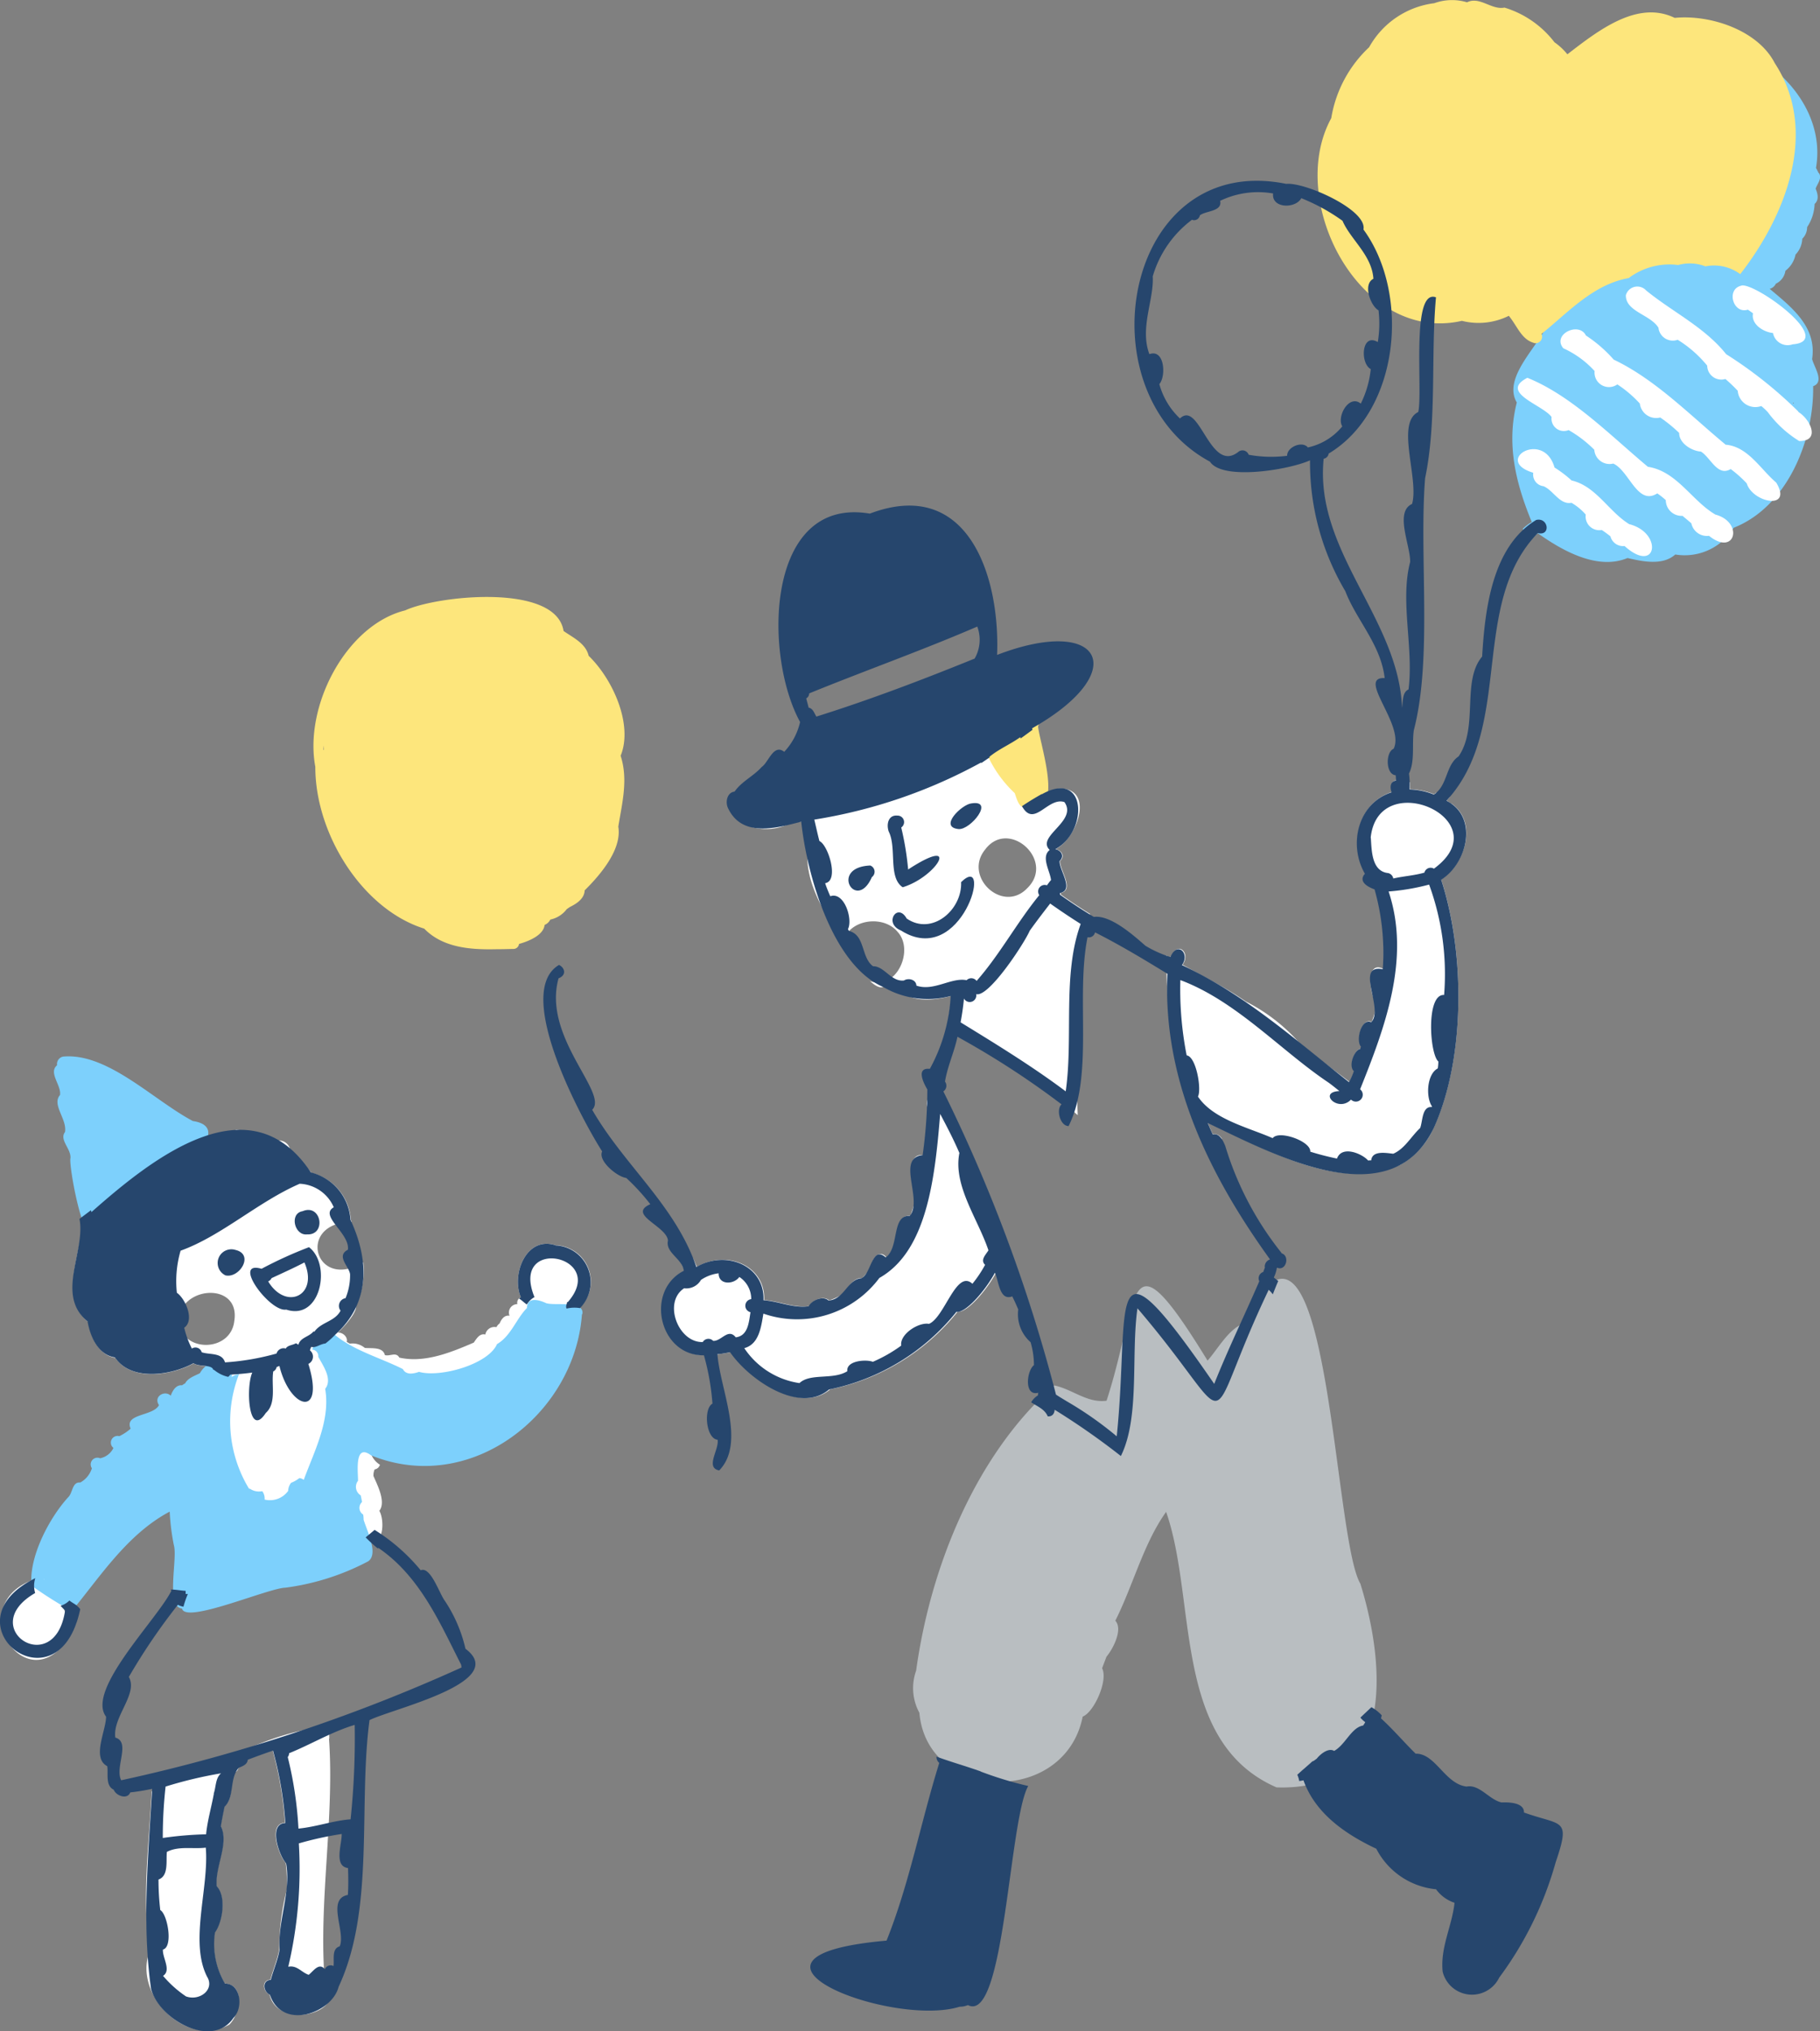 <svg id="_img_illust" data-name="/img_illust" xmlns="http://www.w3.org/2000/svg" width="123.688" height="137.999" viewBox="0 0 123.688 137.999">
  <rect x="0" y="0" width="123.688" height="137.999" fill="#808080" stroke="none"/>
  <g id="グループ_387" data-name="グループ 387" transform="translate(0.099 2.681)">
    <path id="パス_1051" data-name="パス 1051" d="M22.392,118.418c0-.269-.01-.529-.02-.8-4.2.219-8.1,2.943-12.052,4.38-.17,3.632-.678,7.134-.14,10.745a.731.731,0,0,0-.08.359c-.858,2.893,2.654,6.345,5.5,4.739.728-.708,1.107-2.694-.319-2.794a5.29,5.29,0,0,1-.678-3.472c.529-.718.778-2.464.12-3.143-.14-1.287.858-2.9.279-4.071.07-.449.16-.888.249-1.327.649-.509.339-1.626.748-2.335a.414.414,0,0,0,.229-.329c.259-.1.579-.229.6-.539.579-.22,1.117-.419,1.716-.619a24.988,24.988,0,0,1,.838,4.919c-1.177.04-.439,2.2.05,2.734a12.024,12.024,0,0,1,.08,1.8,15.751,15.751,0,0,0-.519,4.041c-.11.708-.419,1.387-.6,2.085-.609.03-.529.788-.06,1.008.419,1.816,3.153,1.636,3.931.6-.848-5.657.529-12.062.11-17.989Z" transform="translate(-0.114 -2.972)" fill="#fff"/>
    <path id="パス_1052" data-name="パス 1052" d="M37.744,84.8c-1.985-.649-3.013,1.975-2.355,3.532a.414.414,0,0,0-.239.469.572.572,0,0,0-.529.788c-.349-.06-.559.239-.678.529a.585.585,0,0,0-.21.249.63.63,0,0,0-.758.5c-.389-.1-.6.289-.788.549-1.517.649-3.322,1.407-5.058,1.018-.219-.409-.639-.07-.978-.17-.15-.579-.908-.439-1.367-.489a1.293,1.293,0,0,0-1.018-.289l-.21-.12c.09-.339-.279-.658-.609-.629.718-.668,1.317-1.487,1.237-1.826a5.743,5.743,0,0,0,.5-2.953c-3.282,2.005-4.6-2.7-.788-2.744-.02-.04-.04-.09-.06-.13a3.521,3.521,0,0,0-2.674-3.2c-.469-.549-.968-1.078-1.457-1.606a.766.766,0,0,0-.818-.589,10.931,10.931,0,0,0-2.853-.738c-3.412,2.474-7.084,4.629-10.526,7.084-.279,1.886-1.317,4.53.479,5.976.18,1.028.7,2.255,1.846,2.444,1.107,1.626,3.841,1.187,5.318.369.379.259,1.167.08,1.337.409-4.54,3.692-10.137,8.012-11.514,14.038-.01.02-.03.04-.04.06-6.256,1.427-.649,9.678,2.225,3.173-2.973-1.417,2.883-7.3,4.7-7.7,3.492-3.642,5.058,2.494,4.53,5.278,3.741-.329,7.074-2.315,10.636-3.422,1.058.738,1.117-1.2.748-1.816.469-.609-.14-1.756-.4-2.365a1,1,0,0,1,.08-.449.442.442,0,0,0,.359-.319,1.458,1.458,0,0,1,1.357-2.574,9.732,9.732,0,0,0,6.006-.369c3.452-.828,4.689-4.59,5.936-7.493a2.464,2.464,0,0,0-1.357-4.47ZM15.914,89.95c-.239,2.155-3.622,2.165-3.771,0C12.182,87.556,16.353,87.246,15.914,89.95Zm19.056.778h-.02c.239-.429.688-.858.639-1.387a1.41,1.41,0,0,0,.239.13A4.925,4.925,0,0,1,34.97,90.729Z" transform="translate(-0.091 -2.879)" fill="#fff"/>
    <path id="パス_1053" data-name="パス 1053" d="M98.816,54.756c-.11-.08-.219-.15-.329-.22a2.741,2.741,0,0,0,.22-.259A3.459,3.459,0,0,1,97.758,54l-.11.11a4.779,4.779,0,0,0-1.656-.349,3.678,3.678,0,0,0,0-.469,9.436,9.436,0,0,0-.908-.259v.11c-.419.07-.4.479-.3.8-2.295.738-2.953,3.552-1.816,5.527-.439.519.13.878.659,1.068a15.73,15.73,0,0,1,.549,5.428c-1.227-.619-.928,1.826-.459,2.355a4.193,4.193,0,0,1-.329,1.247c-.7-.289-1.048,1.257-.7,1.656-.01.05-.03.1-.04.15-.449.13-.808,1.177-.439,1.517a4.493,4.493,0,0,1-.329.748C90.7,72.735,89.5,71.9,88.4,70.909a12.134,12.134,0,0,0-3.562-2.724c-1.367-.948-2.853-1.686-4.3-2.5.589-.788-.329-1.666-.778-.549a.47.47,0,0,0-.16.04,2.024,2.024,0,0,0-.18-.13c0,.2,0,.4.01.6h0c0,.16.01.319.02.489v-.12a16.939,16.939,0,0,0,.289,3.183c-.01-.06-.03-.12-.04-.19.08.339.15.678.239,1.018v.03h0a.133.133,0,0,0,.01.05.075.075,0,0,0-.01-.05q.21.823.449,1.646c-.01-.05-.03-.09-.04-.14.08.259.16.529.249.788h0c.07.229.15.449.229.678V73a.5.5,0,0,1,.04.13h0v.02h0c.01.04.03.08.04.12h0c.09.229.17.469.259.7a.075.075,0,0,0-.01-.04q.688,1.781,1.407,3.532a1.921,1.921,0,0,1,.668.08.61.61,0,0,0-.639-.349c-.12-.259-.229-.509-.339-.768,3.881,1.736,8.92,4.759,13.11,2.843a5.385,5.385,0,0,0,2.245-2.494c2.145-4.7,2.145-11.863.509-16.881,1.626-1.048,2.524-3.871.7-5.158Z" transform="translate(-0.272 -2.824)" fill="#fff"/>
    <path id="パス_1054" data-name="パス 1054" d="M123.832,11.8c-.07-.12-.12-.249-.19-.359.908-5.218-5.228-9.9-10.107-8.471-2.434-.579-4.52,1.167-6.425,2.385,1.656,4.669,1.706,10.855-2.644,14.118a2.307,2.307,0,0,1-1.048,1.088,5.351,5.351,0,0,0,1.876,1.706c-.668,1.417-2.943,3.482-1.985,5.108-.728,2.873-.05,5.527,1.018,8.121a2.71,2.71,0,0,0-.609.459c.12.319.239.678.339,1.008a4.6,4.6,0,0,1,.678-.708c1.636,1.167,4.041,2.544,6.1,1.686,1.018.239,2.395.529,3.243-.239a3.905,3.905,0,0,0,3.971-1.816c3.622-1.427,5.458-5.916,5.4-9.618.8-.289.06-1.307-.07-1.846.329-2.175-1.367-3.5-2.883-4.769a.637.637,0,0,0,.419-.349,1.145,1.145,0,0,0,.649-.878,1.846,1.846,0,0,0,.688-1.1,1.647,1.647,0,0,0,.459-1.078,1.086,1.086,0,0,0,.329-.788,3.014,3.014,0,0,0,.509-1.576c.319-.279.21-.7.07-1.038.11-.329.439-.668.239-1.038Zm-1.726,15.594v-.01c.01.02.03.03.04.05a.17.17,0,0,0-.07.01c0-.02.01-.03.02-.05Zm-1.018-6.066a1.473,1.473,0,0,0-.21.01l-.419-.569c.22.18.429.369.639.559Z" transform="translate(-0.326 -2.71)" fill="#7dd0fc"/>
    <path id="パス_1055" data-name="パス 1055" d="M68.008,86.034a.393.393,0,0,0-.02-.06h0c-1.257-3.582-2.444-7.194-4-10.656-.279-.19-.549-.379-.818-.579-.05.229-.18.489-.01.7-.05,1.078-.19,2.155-.319,3.233-1.277-.16-.778,2.155-.519,2.883a7.629,7.629,0,0,1-.359,1.237c-1.257-.08-.688,2.175-1.636,2.814-.429-.539-1,.05-.978.579a4.138,4.138,0,0,1-.658.838c-.5-.04-.968.519-1.117.958a4.405,4.405,0,0,1-1.127.559c-.379-.349-1.147-.02-1.347.389-1.038.15-2.035-.339-3.073-.409.09-2.4-2.614-3.422-4.56-2.255-.11-.219-.19-.429-.3-.629-.289.07-.559.2-.838.269.11.2.21.4.3.609-2.684,1.387-1.656,5.8,1.367,5.747.03.08.05.16.07.229a1.743,1.743,0,0,1,.868-.269v-.03a8.531,8.531,0,0,0,.858-.14c1.287,1.866,4.719,4.24,6.725,2.534a14.88,14.88,0,0,0,8.66-5.278c.619.11,1.975-1.457,2.614-2.654.11.379.21.639.329,1.008l.339-.429c-.15-.4-.289-.8-.429-1.207Z" transform="translate(-0.194 -2.874)" fill="#fff"/>
    <path id="パス_1056" data-name="パス 1056" d="M72.172,60.818c1-.219-.03-1.507-.02-2.175.369-.359.08-.738-.289-.808,1.546-.868,2.644-4.23.16-4.121-1.556,2.424-3.692-1.058-4.739-2.315a19.262,19.262,0,0,1-7.373,2.125c-3.253-.339-5.946,1.507-8.8,2.784a3.606,3.606,0,0,0,2.824-.3,5.173,5.173,0,0,0,.678-.05c.14.559.259,1.117.4,1.676-.3,2.534,1.177,4.43,2.365,6.665.249-1.686,2.734-2.075,3.741-.838,1.147,1.257-.11,4.011-1.886,3.332.359.329.688.509.918.389a2.854,2.854,0,0,0,1.387.449c.768.6,2.185.469,3.233.17-.05.529-.13,1.048-.21,1.576,2.893,2.215,6.026,4.16,8.79,6.525a68.133,68.133,0,0,1,.838-13.669c-.678-.419-1.337-.858-1.985-1.317a.409.409,0,0,0-.01-.11Zm-2.245-.339c-1.666,1.756-4.37-.768-2.873-2.614C68.65,55.71,71.853,58.6,69.927,60.479Z" transform="translate(-0.208 -2.821)" fill="#fff"/>
    <path id="パス_1057" data-name="パス 1057" d="M42.222,51.455c.848-2.085-.5-5.158-2.175-6.784-.2-.848-1.068-1.237-1.706-1.686-.519-3.282-8.63-2.4-10.765-1.4-4,.988-6.884,6.485-6.106,10.626-.01,4.58,3.213,9.688,7.4,10.995,1.267,1.307,3.163,1.437,4.869,1.4h0c.389,0,.778-.01,1.167-.02h0a.385.385,0,0,0,.409-.339c.818-.229,1.656-.649,1.736-1.277a.031.031,0,0,1,.01-.02.74.74,0,0,0,.379-.359,1.88,1.88,0,0,0,1.117-.708c.07-.05.15-.1.219-.15.469-.229.978-.569,1-1.127,1.058-1.048,2.544-2.774,2.285-4.33.259-1.606.688-3.213.15-4.839Zm-20.2-.379c0-.11.02-.21.03-.319v.3C22.038,51.056,22.028,51.066,22.018,51.076Z" transform="translate(-0.14 -2.796)" fill="#fde67c"/>
  </g>
  <g id="グループ_388" data-name="グループ 388" transform="translate(2.124)">
    <path id="パス_1058" data-name="パス 1058" d="M13.088,76.34c-2.684-1.427-5.767-4.629-8.78-4.37a.516.516,0,0,0-.429.589c-.609.509.3,1.357.2,2.025-.579.649.489,1.636.339,2.514-.409.529.429,1.147.369,1.776-.12.439.8,5.667,1.517,5.078,2.105-1.127,4.021-3.5,6.176-4.909,1.207-.519,2.744-2.385.619-2.694Z" transform="translate(-2.124 -0.187)" fill="#7dd0fc"/>
    <path id="パス_1059" data-name="パス 1059" d="M102.72,21.461c.6.718.868,1.636,1.746,1.866h-.02a.443.443,0,0,0,.509-.619c1.766-1.407,3.492-3.362,5.926-3.791a4.6,4.6,0,0,1,3.362-.888,2.958,2.958,0,0,1,1.856.09,2.994,2.994,0,0,1,2.365.529c3.063-3.931,5.388-9.7,2.345-14.337-1.147-2.245-4.4-3.312-6.8-3.073-2.544-1.237-5.218.878-7.293,2.474a4.3,4.3,0,0,0-.878-.818A6.746,6.746,0,0,0,102.441.539c-.878.18-1.686-.788-2.544-.359a3.529,3.529,0,0,0-2.225.06,5.9,5.9,0,0,0-4.43,2.993,8.484,8.484,0,0,0-2.574,4.819c-3.1,5.667,1.985,15.345,8.88,13.769a4.622,4.622,0,0,0,3.183-.339Z" transform="translate(-2.32 -0.023)" fill="#fde67c"/>
    <path id="パス_1060" data-name="パス 1060" d="M92.6,107.843c-1.916-3.083-2.155-29.592-8-17.68-1,.4-1.676,1.676-2.4,2.5-5.657-9.219-4.57-4.31-6.864,2.724-1.307.18-2.335-.788-3.552-1.038-5.348,4.7-8.421,12.342-9.389,19.376a3.508,3.508,0,0,0,.22,2.863c.539,6.076,9.887,6.336,11.1.259.778-.3,1.746-2.484,1.317-3.283.1-.259.2-.529.3-.788.439-.519,1.137-1.856.6-2.444,1.207-2.395,1.926-5.268,3.452-7.393,2.115,6.056.4,15.624,7.5,18.717,8.121.3,7.433-8.261,5.707-13.818Z" transform="translate(-2.258 -0.222)" fill="#b9bec1"/>
    <path id="パス_1061" data-name="パス 1061" d="M39.584,89.448c.05-.9-1.886-.489-2.474-.688-.459-.219-1.287-.459-1.3.329-.738.748-1.088,1.906-2.035,2.454-.6,1.387-3.891,2.295-5.3,1.886-.369.13-.878.239-1.1-.19-1.487-.748-3.322-1.257-4.59-2.3-.419-.758-1.028.02-1.058.579a.492.492,0,0,0-.509.4.443.443,0,0,1,.409.489c.329.609.988,1.527.469,2.175.369,2.145-.738,4.23-1.457,6.186a.545.545,0,0,0-.3-.12,2.2,2.2,0,0,1-.559.319.949.949,0,0,0-.2.549,1.522,1.522,0,0,1-1.6.589.828.828,0,0,0-.16-.569,1.093,1.093,0,0,1-.858-.18c-.01,0-.02.02-.03.03a8.812,8.812,0,0,1-.768-7.593,1.665,1.665,0,0,1,.08-.2.85.85,0,0,0-.5.19.445.445,0,0,0-.18-.459c-.02-.379-.379-.479-.668-.4-.519-.329-1.058.14-1.317.6-.359.18-.818.329-1,.688a1.477,1.477,0,0,0-.21.13c-.389-.04-.639.329-.768.708-.4-.4-1.2.05-.8.639-.389.768-2.385.559-1.926,1.6a3.316,3.316,0,0,1-.768.509.456.456,0,0,0-.4.8A1.281,1.281,0,0,1,6.8,99.3a.457.457,0,0,0-.559.678,1.649,1.649,0,0,1-.788.968c-.569-.05-.5.708-.828,1.008-1.307,1.437-2.684,4.091-2.484,6a27.465,27.465,0,0,0,2.734,1.726c1.926-2.325,3.771-5.228,6.655-6.755a15.251,15.251,0,0,0,.279,2.265c.279.928-.579,4.21.559,4.32.219,1.068,5.847-1.387,7.024-1.417a16.663,16.663,0,0,0,5.617-1.786c.728-.479-.04-2.005-.3-2.824a2.181,2.181,0,0,0-.03-.359.531.531,0,0,1-.08-.848.5.5,0,0,0-.02-.12h0c-.02-.11-.04-.229-.07-.339a.672.672,0,0,1-.18-.988c0-.649-.249-2.574.888-1.726,6.745,2.744,13.818-2.764,14.327-9.548,0-.03.03-.05.03-.08ZM3.008,107.557l-.04-.02v-.03c.01.01.02.03.03.04Z" transform="translate(-2.121 -0.225)" fill="#7dd0fc"/>
    <path id="パス_1062" data-name="パス 1062" d="M67.229,51.384a8.108,8.108,0,0,0,1.876,2.634c.17.479.359,1.3,1.038.858a.438.438,0,0,0,.549.04c1.487-.249.15-4.21,0-5.408.369-1.337-.708-.918-1.227-.19-.419-.978-1.277-.05-.9.7a6.858,6.858,0,0,0-.619.479.444.444,0,0,0-.279.02c-.529-.319-.948.449-.439.868Z" transform="translate(-2.269 -0.134)" fill="#fde67c"/>
    <path id="パス_1063" data-name="パス 1063" d="M110.973,35.718c-1.417-.858-2.265-2.594-3.941-2.983a7.839,7.839,0,0,0-1.157-.878c-.738-2.584-4.18-.489-1.467.349l.02.02a.792.792,0,0,0,.7.9c.678.289,1.1,1.277,1.9,1.127a3.9,3.9,0,0,1,.968.8.931.931,0,0,0,1.088,1.048c.2.13.4.279.589.429a.881.881,0,0,0,.958.658c2.185,1.966,2.644-.858.349-1.477Z" transform="translate(-2.352 -0.093)" fill="#fff"/>
    <path id="パス_1064" data-name="パス 1064" d="M116.819,35.049c-1.606-.928-2.624-2.953-4.6-3.253-2.534-2.115-5.188-4.839-8.191-6.046-1.946,1.008,1.058,1.836,1.646,2.664a.842.842,0,0,0,1.157.888,8.116,8.116,0,0,1,1.746,1.337,1.04,1.04,0,0,0,1.287.938c1.078.469,1.646,2.893,2.993,2.025a5.079,5.079,0,0,1,.579.459,1.073,1.073,0,0,0,1.137,1.068c.2.17.4.329.6.509a1.082,1.082,0,0,0,1.2.848c1.776,1.427,2.375-.9.459-1.437Z" transform="translate(-2.352 -0.082)" fill="#fff"/>
    <path id="パス_1065" data-name="パス 1065" d="M117.494,30.272c-2.434-2.015-4.749-4.41-7.593-5.767a9.228,9.228,0,0,0-1.886-1.636c-.479-.968-2.325-.07-1.536.868a6.474,6.474,0,0,1,2.125,1.546.983.983,0,0,0,1.546.908,7.9,7.9,0,0,1,1.527,1.3,1.119,1.119,0,0,0,1.387.948,10,10,0,0,1,1.287,1.048c-.01.7.848,1.227,1.477,1.267.659.4,1.127,1.726,2.025,1.187a8.374,8.374,0,0,1,1.087.968c.409,1.337,3.153,1.846,2.005-.05-1.068-.9-1.926-2.464-3.462-2.574Z" transform="translate(-2.358 -0.074)" fill="#fff"/>
    <path id="パス_1066" data-name="パス 1066" d="M122.473,28.041a28.915,28.915,0,0,0-4.919-3.911c-1.477-1.846-3.642-2.863-5.438-4.33a.81.81,0,0,0-1.377.319c-.03,1.117,1.666,1.317,2.215,2.215a.982.982,0,0,0,1.307.818,8.041,8.041,0,0,1,2.005,1.756.959.959,0,0,0,1.237.908,10.56,10.56,0,0,1,.838.8,1.2,1.2,0,0,0,1.6,1.038,4.262,4.262,0,0,1,.439.409,7.634,7.634,0,0,0,2.135,1.966c1.5.02.728-1.517-.06-1.975Z" transform="translate(-2.368 -0.067)" fill="#fff"/>
    <path id="パス_1067" data-name="パス 1067" d="M118.629,19.47c-1.088.21-.6,1.956.419,1.636.12.08.239.17.349.249-.15.738.708,1.277,1.357,1.337a1.015,1.015,0,0,0,1.337.768c2.943-.219-2.434-4.131-3.462-4Z" transform="translate(-2.385 -0.067)" fill="#fff"/>
  </g>
  <g id="グループ_389" data-name="グループ 389" transform="translate(0 12.281)">
    <path id="パス_1068" data-name="パス 1068" d="M61.349,63.372c4.18,2.644,6.306-5.438,4.1-3.282.08,1.886-1.975,3.662-3.7,2.474C61.129,61.446,60.161,62.883,61.349,63.372Z" transform="translate(-0.131 -12.44)" fill="#26466d"/>
    <path id="パス_1069" data-name="パス 1069" d="M61.109,55.56c-.629-.05-.748.619-.579,1.088.559,1.117-.06,3.113.948,3.781,2.335-.708,4.021-3.592.369-1.207a19.562,19.562,0,0,0-.469-2.853.442.442,0,0,0-.259-.808Z" transform="translate(-0.13 -12.43)" fill="#26466d"/>
    <path id="パス_1070" data-name="パス 1070" d="M59.267,58.96c-2.814.12-.948,3.193.11.788A.452.452,0,0,0,59.267,58.96Z" transform="translate(-0.124 -12.438)" fill="#26466d"/>
    <path id="パス_1071" data-name="パス 1071" d="M66.157,54.73c-.639.06-2.265,1.616-.858,1.746C66.117,56.516,67.753,54.471,66.157,54.73Z" transform="translate(-0.14 -12.428)" fill="#26466d"/>
    <path id="パス_1072" data-name="パス 1072" d="M20.9,84.076c1.337.07.988-2.115-.3-1.576C19.691,82.649,20.04,84.166,20.9,84.076Z" transform="translate(-0.038 -12.492)" fill="#26466d"/>
    <path id="パス_1073" data-name="パス 1073" d="M15.349,86.866c.948.219,1.975-1.417.688-1.726a.931.931,0,0,0-.688,1.726Z" transform="translate(-0.026 -12.498)" fill="#26466d"/>
    <path id="パス_1074" data-name="パス 1074" d="M19.484,89.19c2.345.778,3.093-3.063,1.546-4.24a28.148,28.148,0,0,0-3.223,1.467c-2.065-.6.559,2.953,1.666,2.774Zm-1-2.135c.748-.349,1.507-.688,2.235-1.068.978,2.245-1.247,3.3-2.464,1.287A.447.447,0,0,0,18.487,87.055Z" transform="translate(-0.031 -12.497)" fill="#26466d"/>
    <path id="パス_1075" data-name="パス 1075" d="M66.774,120.648c-1-.359-2.015-.639-3.013-1.008a.525.525,0,0,0,.19.429c-1.257,4.021-2.015,8.151-3.582,12.072-12.192,1.078.339,5.936,4.969,4.49a1.362,1.362,0,0,0,.559-.11c2.5,1.3,2.784-12.571,4.1-14.886a24.448,24.448,0,0,1-3.223-.978Z" transform="translate(-0.118 -12.576)" fill="#26466d"/>
    <path id="パス_1076" data-name="パス 1076" d="M103.765,123.414c0-.668-1.038-.688-1.527-.668-.848-.19-1.487-1.247-2.375-1.078-1.477-.18-2.115-2.265-3.462-2.235-.8-.788-1.527-1.646-2.355-2.4a1.6,1.6,0,0,0,.05-.21,2.879,2.879,0,0,0-.7-.549c-.249.239-.5.469-.748.708a1.631,1.631,0,0,0,.329.309c-.04.08-.09.15-.14.229-.808.13-1.207,1.307-1.975,1.726-.389-.239-.948.229-1.177.519a2.219,2.219,0,0,1-.269.19.031.031,0,0,0-.01-.02c-.219.2-.449.4-.668.589h0c-.13.11-.249.229-.379.339a1.638,1.638,0,0,1,.13.429,2.926,2.926,0,0,0,.289-.05c.808,2.265,2.873,3.672,4.949,4.649a5.122,5.122,0,0,0,4.061,2.754,2.53,2.53,0,0,0,1.257.918c-.17,1.586-.978,3.033-.808,4.679a2.053,2.053,0,0,0,3.841.409,23.937,23.937,0,0,0,3.841-7.842c1.038-3.053.439-2.444-2.165-3.382Z" transform="translate(-0.194 -12.569)" fill="#26466d"/>
    <path id="パス_1077" data-name="パス 1077" d="M87.185,85.193A21.65,21.65,0,0,1,83.344,77.9c-.15-.349-.379-.878-.848-.778-.12-.259-.229-.509-.339-.768,4.45,2.1,12.4,6.455,15.355.349,2.145-4.7,2.145-11.863.509-16.881,1.776-1.117,2.554-4.26.359-5.368,4.629-5.019,1.517-13.34,6.206-18.188.9.229.728-1.088-.11-.888-2.993,1.806-3.482,6.066-3.672,9.279-1.417,1.686-.229,4.769-1.6,6.784-.888.589-.728,1.956-1.676,2.594a4.779,4.779,0,0,0-1.656-.349,5.6,5.6,0,0,0-.04-1.078c.419-.848.19-2,.329-2.943,1.277-4.919.349-11.863.768-17.131.808-3.851.379-8.361.738-12.282-1.726-.639-.878,6.455-1.207,7.792-1.546.758.07,4.55-.419,6.246-1.207.539-.1,2.843-.13,3.941-.7,2.674.249,5.817-.11,8.66-.439.2-.369.828-.439,1.247-.239-6.086-5.966-10.616-5.328-16.921a.41.41,0,0,0,.339-.349c4.819-2.893,5.567-10.845,2.365-15.225.269-1.337-3.981-3.223-5.248-3.1C76.44,10.3,73.576,26.727,82.306,31.416c.848,1.307,5.4.549,6.8-.09a17.133,17.133,0,0,0,2.4,8.89c.728,1.926,2.424,3.642,2.674,5.906-1.936-.1,1.4,3.213.609,4.8-.559.229-.549,1.746.14,1.8.01.12.02.239.02.359-.419.07-.409.479-.3.8-2.295.738-2.953,3.552-1.816,5.527-.439.519.13.878.659,1.068A15.731,15.731,0,0,1,94.05,65.9c-1.946-.359.11,2.714-.788,3.6-.7-.289-1.048,1.257-.7,1.656-.01.05-.03.1-.04.15-.449.13-.808,1.177-.439,1.517a4.493,4.493,0,0,1-.329.748c-3.682-2.9-7.034-5.936-11.354-7.952.589-.788-.329-1.666-.778-.549a7.569,7.569,0,0,1-1.706-.768c-.838-.738-2.385-2.105-3.5-1.956-.788-.469-1.546-.978-2.3-1.507a.409.409,0,0,0-.01-.11c1-.219-.03-1.507-.02-2.175.369-.359.08-.738-.289-.808,2.275-1.237,2.125-5.458-.918-3.731v-.02c-.459.259-.908.529-1.347.828.828,1.507,1.746-.649,2.883-.279.928,1.3-1.956,2.325-1,3.253-.609.479.02,1.417.09,2.045-.1.11-.19.239-.279.359a.444.444,0,0,0-.519.668c-1.527,1.866-2.664,4.011-4.26,5.827a.446.446,0,0,0-.678-.05c-1.038-.21-2.235.778-3.412.369-.02-.419-.549-.539-.848-.349-.878.1-1.327-.978-2.1-.968-.828-.609-.519-2.115-1.636-2.4-.02-.04-.05-.08-.07-.12.349-.668-.249-2.574-1.2-2.235-.13-.3-.249-.579-.349-.888.968-.15.21-2.6-.389-2.863-.13-.489-.229-.968-.349-1.457A34.955,34.955,0,0,0,66.762,51.85a.142.142,0,0,1-.02.06c.21-.14.409-.279.619-.419h-.07c.659-.549,1.427-.858,2.125-1.357,0,.03.02.06.02.09.269-.19.539-.389.808-.589a.38.38,0,0,0-.03-.1C77.009,45.694,75,41.8,67.84,44.546c.21-5.358-1.985-12.122-8.65-9.6-7.084-1.2-7.243,9.588-4.739,14.158a4.353,4.353,0,0,1-1.078,2.025c-.728-.569-1.058.708-1.527,1.028-.559.629-1.377.988-1.846,1.676-.529.06-.649.748-.429,1.157.968,2,3.332,1.3,4.959.888.369,3.552,2.105,9.708,5.537,11.214a6.05,6.05,0,0,0,4.619.629,11.591,11.591,0,0,1-1.417,4.949c-.948-.1-.449.928-.17,1.4a32.143,32.143,0,0,1-.319,4.46c-1.826.19.04,3.033-.878,4.131-1.257-.08-.688,2.175-1.636,2.814-.938-.818-.958,1.078-1.636,1.417-.988.09-1.147,1.427-2.245,1.517-.379-.349-1.147-.02-1.347.389-1.038.15-2.035-.339-3.073-.409.09-2.4-2.614-3.422-4.56-2.255-1.437-4.2-4.9-6.894-7.084-10.686,1.157-1.117-3.4-4.919-2.285-8.93.589-.229.4-.748.03-.908C34.885,67.484,39.744,76.324,41,78.279c-.309.649,1.058,1.746,1.636,1.8a14.594,14.594,0,0,1,1.636,1.786c-1.6.708,1.127,1.487,1.2,2.474-.19.818.968,1.217,1.078,2.045-2.684,1.387-1.656,5.8,1.367,5.747a16.642,16.642,0,0,1,.579,3.282c-.629.349-.439,2.385.349,2.454.12.658-.868,1.9.11,2.085,1.826-1.876.05-5.537-.12-7.892a8.531,8.531,0,0,0,.858-.14c1.287,1.866,4.719,4.24,6.725,2.534a14.88,14.88,0,0,0,8.66-5.278c.619.11,1.975-1.457,2.614-2.654.269.559.3,1.936,1.177,1.606.15.289.279.589.409.888a2.522,2.522,0,0,0,.838,2.225,5.546,5.546,0,0,1,.229,1.556c-.5.389-.688,2.145.3,1.876a.565.565,0,0,0-.03.18,1.377,1.377,0,0,0-.459.469c.409.279.918.459,1.127.958.289.02.449-.16.469-.449a48.991,48.991,0,0,1,4.5,3.143c1.307-2.634.678-6.874,1.127-10.037,7.164,8.381,4.121,8.79,8.92-1.257a2.058,2.058,0,0,1,.279.309c.12-.309.239-.609.369-.908q-.135-.1-.3-.239a2.362,2.362,0,0,0,.21-.668c.639.289.928-.878.249-.988Zm1.766-54.755c-.389-.449-1.417-.01-1.4.579a8.5,8.5,0,0,1-2.614-.07.446.446,0,0,0-.659-.229c-1.965,1.626-2.664-3.532-4.011-2.235a5.015,5.015,0,0,1-1.4-2.335c.469-.539.359-2.414-.678-2.035-.668-1.786.319-3.682.229-5.288a7.38,7.38,0,0,1,2.664-3.841.4.4,0,0,0,.539-.3c.379-.319,1.546-.249,1.377-.988a5.926,5.926,0,0,1,3.6-.5c-.12,1.028,1.527,1.048,1.916.319a13.214,13.214,0,0,1,2.8,1.536c.549,1.277,2,2.335,2.1,3.941-.728.359-.21,1.826.349,2.145a7.793,7.793,0,0,1-.05,2.155c-1.127-.658-1.207,1.457-.479,1.836a6.8,6.8,0,0,1-.678,2.345c-.8-.658-1.656.888-1.257,1.546a4.16,4.16,0,0,1-2.365,1.437ZM55.029,48.118c-.05-.21-.11-.409-.16-.619a.386.386,0,0,0,.2-.339c3.791-1.546,7.682-2.923,11.424-4.54a2.557,2.557,0,0,1-.18,2.175c-3.542,1.437-7.1,2.794-10.755,3.941-.15-.239-.229-.559-.539-.609Zm38.2,8.85c.509-4.9,8.83-1.217,4.3,2.1a.438.438,0,0,0-.649.269c-.678.2-1.427.239-2.115.4a.459.459,0,0,0-.349-.369c-1.127-.12-1.117-1.527-1.177-2.395Zm-12.94,9.668c3.821,1.427,6.834,4.8,10.087,6.974.249.18.489.379.728.569-1.487.06-.09,1.487.788.579a.468.468,0,1,0,.619-.7c1.686-4.2,3.452-8.9,1.936-13.439a15.282,15.282,0,0,0,2.754-.469,17.749,17.749,0,0,1,1.018,7.5c-1.237-.09-.988,4.021-.389,4.52a3.564,3.564,0,0,1-.04.469c-.738.379-.828,1.926-.4,2.574v.05c-.688-.06-.619.978-.8,1.427-.629.589-1.038,1.4-1.826,1.746-.489-.05-1.427-.239-1.5.449a1.473,1.473,0,0,0-.21.01c-.409-.469-1.786-1.048-2.115-.13a18.639,18.639,0,0,1-1.816-.469c.06-.708-2.145-1.487-2.554-.918-1.686-.738-4.041-1.277-5.078-2.824.259-.5-.12-2.724-.768-2.8a23.233,23.233,0,0,1-.429-5.128Zm-14.7,1.257a.445.445,0,0,0,.828-.3c.848.249,3.273-3.452,3.642-4.31.449-.629.918-1.237,1.387-1.846.678.479,1.377.948,2.075,1.387-1.257,3.432-.489,7.672-1.018,11.374-2.275-1.706-4.739-3.213-7.144-4.689.1-.539.18-1.078.229-1.616ZM50.08,90.91c-.519-.658-.978.279-1.536.239a.448.448,0,0,0-.708.08c-1.656.06-2.724-2.694-1.267-3.652a1.152,1.152,0,0,0,1.147-.569,2.736,2.736,0,0,1,1.2-.449c-.01.808,1.028.778,1.407.249a1.787,1.787,0,0,1,.808,1.507.451.451,0,0,0-.05.888c-.11.668-.16,1.606-1,1.706Zm16.951-4.939a8.167,8.167,0,0,1-.868,1.3c-1.1-1.008-1.876,2.275-2.953,2.724-.7-.13-2,.7-1.886,1.477a9.906,9.906,0,0,1-1.926,1.1c-.469-.18-1.826-.08-1.736.639-.958.609-2.514.11-3.253.808a5.449,5.449,0,0,1-3.751-2.375c1.018-.269,1.147-1.467,1.3-2.345a6.976,6.976,0,0,0,7.882-2.424c3.193-1.806,3.771-6.625,4.131-11.145.459.868.918,1.746,1.307,2.654-.439,2.215,1.247,4.45,1.975,6.615-.2.319-.559.649-.239.978Zm19.017.17-.12.329a.452.452,0,0,0-.269.629c-1,2.315-2.115,4.59-3.063,6.974-7.553-10.975-5.687-5.517-6.625,3.562A24.067,24.067,0,0,0,72.6,95.27h0c-.259-.16-.469-.279-.758-.469a106.718,106.718,0,0,0-7.653-20.6.469.469,0,0,0,.11-.668c.17-1.038.629-2.005.848-3.043a57.828,57.828,0,0,1,7.074,4.59c-.389.349-.1,1.477.479,1.477,1.726-3.462.469-8.75,1.287-12.831a.426.426,0,0,0,.509-.329c1.7.858,3.292,1.816,4.919,2.814-.329,7.253,2.873,13.719,6.974,19.406a.515.515,0,0,0-.359.529Z" transform="translate(-0.077 -12.332)" fill="#26466d"/>
    <path id="パス_1078" data-name="パス 1078" d="M31.643,112.282A9.85,9.85,0,0,0,30.226,109c-.349-.459-.958-2.345-1.626-2.055a12.837,12.837,0,0,0-3.133-2.744c-.2.17-.409.339-.609.509a8.8,8.8,0,0,0,.848.768.17.17,0,0,0-.01-.07c2.853,1.926,4.22,5.148,5.647,7.942a1.617,1.617,0,0,1,.03.2,115.385,115.385,0,0,1-23.127,7.662c-.459-.858.668-2.594-.4-2.9-.2-1.407,1.566-2.963.918-4.121a41.522,41.522,0,0,1,3.332-4.9,1.414,1.414,0,0,0,.379.13,6.865,6.865,0,0,1,.3-.868h-.15v-.21c-.339-.02-.668-.09-1.008-.09a.123.123,0,0,0,.04.08c-.968,1.956-5.817,6.745-4.44,8.56-.01.978-.988,2.8.08,3.362.08.519-.14,1.317.439,1.6.15.4.918.708,1.127.18h0c.5-.05.988-.14,1.487-.239-.269,4.58-.7,9.109-.08,13.569.529,2.105,4.17,4.131,5.607,1.985.668-.649.519-2.325-.579-2.325a5.29,5.29,0,0,1-.678-3.472c.529-.718.778-2.464.12-3.143-.14-1.287.858-2.9.279-4.071.07-.449.16-.888.249-1.327.7-.629.309-1.946.978-2.654.259-.1.579-.229.6-.539.579-.22,1.117-.419,1.716-.619a24.863,24.863,0,0,1,.838,4.919c-1.177.03-.439,2.2.05,2.734.349,1.946-.579,3.931-.439,5.837-.11.708-.419,1.387-.6,2.085-.609.03-.529.788-.06,1.008.818,2.454,4.22,1.257,4.669-.539,2.474-5.3,1.327-12.292,2.1-18.119,1.586-.788,9.518-2.574,6.535-4.839ZM12.637,135.888A7.582,7.582,0,0,1,11.09,134.5c.579-.379-.05-1.227-.01-1.786.718-.18.309-2.414-.18-2.684a17.961,17.961,0,0,1-.12-2.075c.708-.249.5-1.277.569-1.876.788-.419,1.776-.18,2.644-.289.229,2.744-1.127,6.385.09,8.77.539.878-.529,1.686-1.457,1.327Zm1.906-13.769c-.16.888-.439,1.836-.529,2.764a24.13,24.13,0,0,0-2.943.249,31.241,31.241,0,0,1,.19-3.492,28.549,28.549,0,0,1,3.771-.9c-.389.319-.339.928-.5,1.377Zm9.1,6.884c-1.467.279-.12,2.514-.549,3.492-.559.16-.359.888-.419,1.337a.426.426,0,0,0-.589.219c-.4-.489-.778.13-1.1.379-.5-.17-.788-.668-1.387-.549a29.106,29.106,0,0,0,.718-8.381,22.869,22.869,0,0,1,2.913-.639c.02.678-.559,2.185.429,2.315.02.609.03,1.227-.01,1.836Zm.19-5.138c-1.147.08-2.355.519-3.542.629a25.744,25.744,0,0,0-.728-4.859.391.391,0,0,0,.09-.259c1.507-.609,2.893-1.457,4.46-1.926a53,53,0,0,1-.279,6.415Z" transform="translate(-0.008 -12.541)" fill="#26466d"/>
    <path id="パス_1079" data-name="パス 1079" d="M5.208,109.346c-.16-.12-.339-.21-.5-.339a1.418,1.418,0,0,1-.6.359c.1.11.2.21.309.319-.708,4.739-6.126,1.167-2.035-1.187a1.656,1.656,0,0,1,.01-1.008c-6.276,3.073,1.556,9.239,3.053,2.105a1.475,1.475,0,0,0-.249-.249Z" transform="translate(0.008 -12.549)" fill="#26466d"/>
    <path id="パス_1080" data-name="パス 1080" d="M7.833,92.445c1.107,1.626,3.841,1.187,5.318.369.379.259,1.167.08,1.337.409h-.05a.554.554,0,0,1,.17.09h0a2.271,2.271,0,0,0,.9.429.5.5,0,0,0,.14-.15c.5-.03,1-.07,1.5-.14-.449,1.008-.249,4.53.918,2.744.758-.678.359-1.936.509-2.824a.4.4,0,0,0,.229-.3c.07-.02.13-.05.19-.07.728,2.983,3.113,3.552,1.966-.14a.545.545,0,0,0,.11-.918.782.782,0,0,1,.09-.239c.3.09.609-.2.958-.229h0a5.581,5.581,0,0,0,.678-.609h0c2.434-2.2,2.265-5.138,1.028-7.792a3.552,3.552,0,0,0-2.694-3.223c-4.151-6.276-10.825-.918-14.916,2.7a.609.609,0,0,0-.03-.13c-.259.2-.519.389-.778.589.429,2.185-1.656,5.188.549,6.964.18,1.028.7,2.255,1.846,2.444Zm4.44-7.273c2.784-1,5.268-3.322,8.1-4.55a2.65,2.65,0,0,1,2.315,1.6c-1.028.569,1.117,1.776.958,2.883-.828.429.09,1.137.15,1.666h0a4.07,4.07,0,0,1-.309,1.626.53.53,0,0,0-.339.848c-.389.748-1.317.768-1.776,1.427a.142.142,0,0,1-.06-.02c-.3.379-.9.409-1.028.908a1.5,1.5,0,0,0-.17-.1c-.21.13-.569.13-.688.359a.5.5,0,0,0-.629.339,16.91,16.91,0,0,1-3.5.6c-.21-.688-1.038-.5-1.586-.688a.439.439,0,0,0-.668-.249,6.334,6.334,0,0,1-.519-1.417c.728-.509.08-1.975-.5-2.375a7.385,7.385,0,0,1,.249-2.843Z" transform="translate(-0.004 -12.479)" fill="#26466d"/>
    <path id="パス_1081" data-name="パス 1081" d="M37.824,84.82c-1.985-.649-3.013,1.975-2.355,3.532a.621.621,0,0,0-.12.09c.19.11.339.279.529.4a1.384,1.384,0,0,1,.519-.5c-1.716-4.2,5.068-2.834,2.255.349-.01,0-.03-.02-.04-.02-.01.17-.12.3-.03.449a2.321,2.321,0,0,1,.908-.03,2.5,2.5,0,0,0-1.676-4.26Z" transform="translate(-0.073 -12.497)" fill="#26466d"/>
  </g>
</svg>
